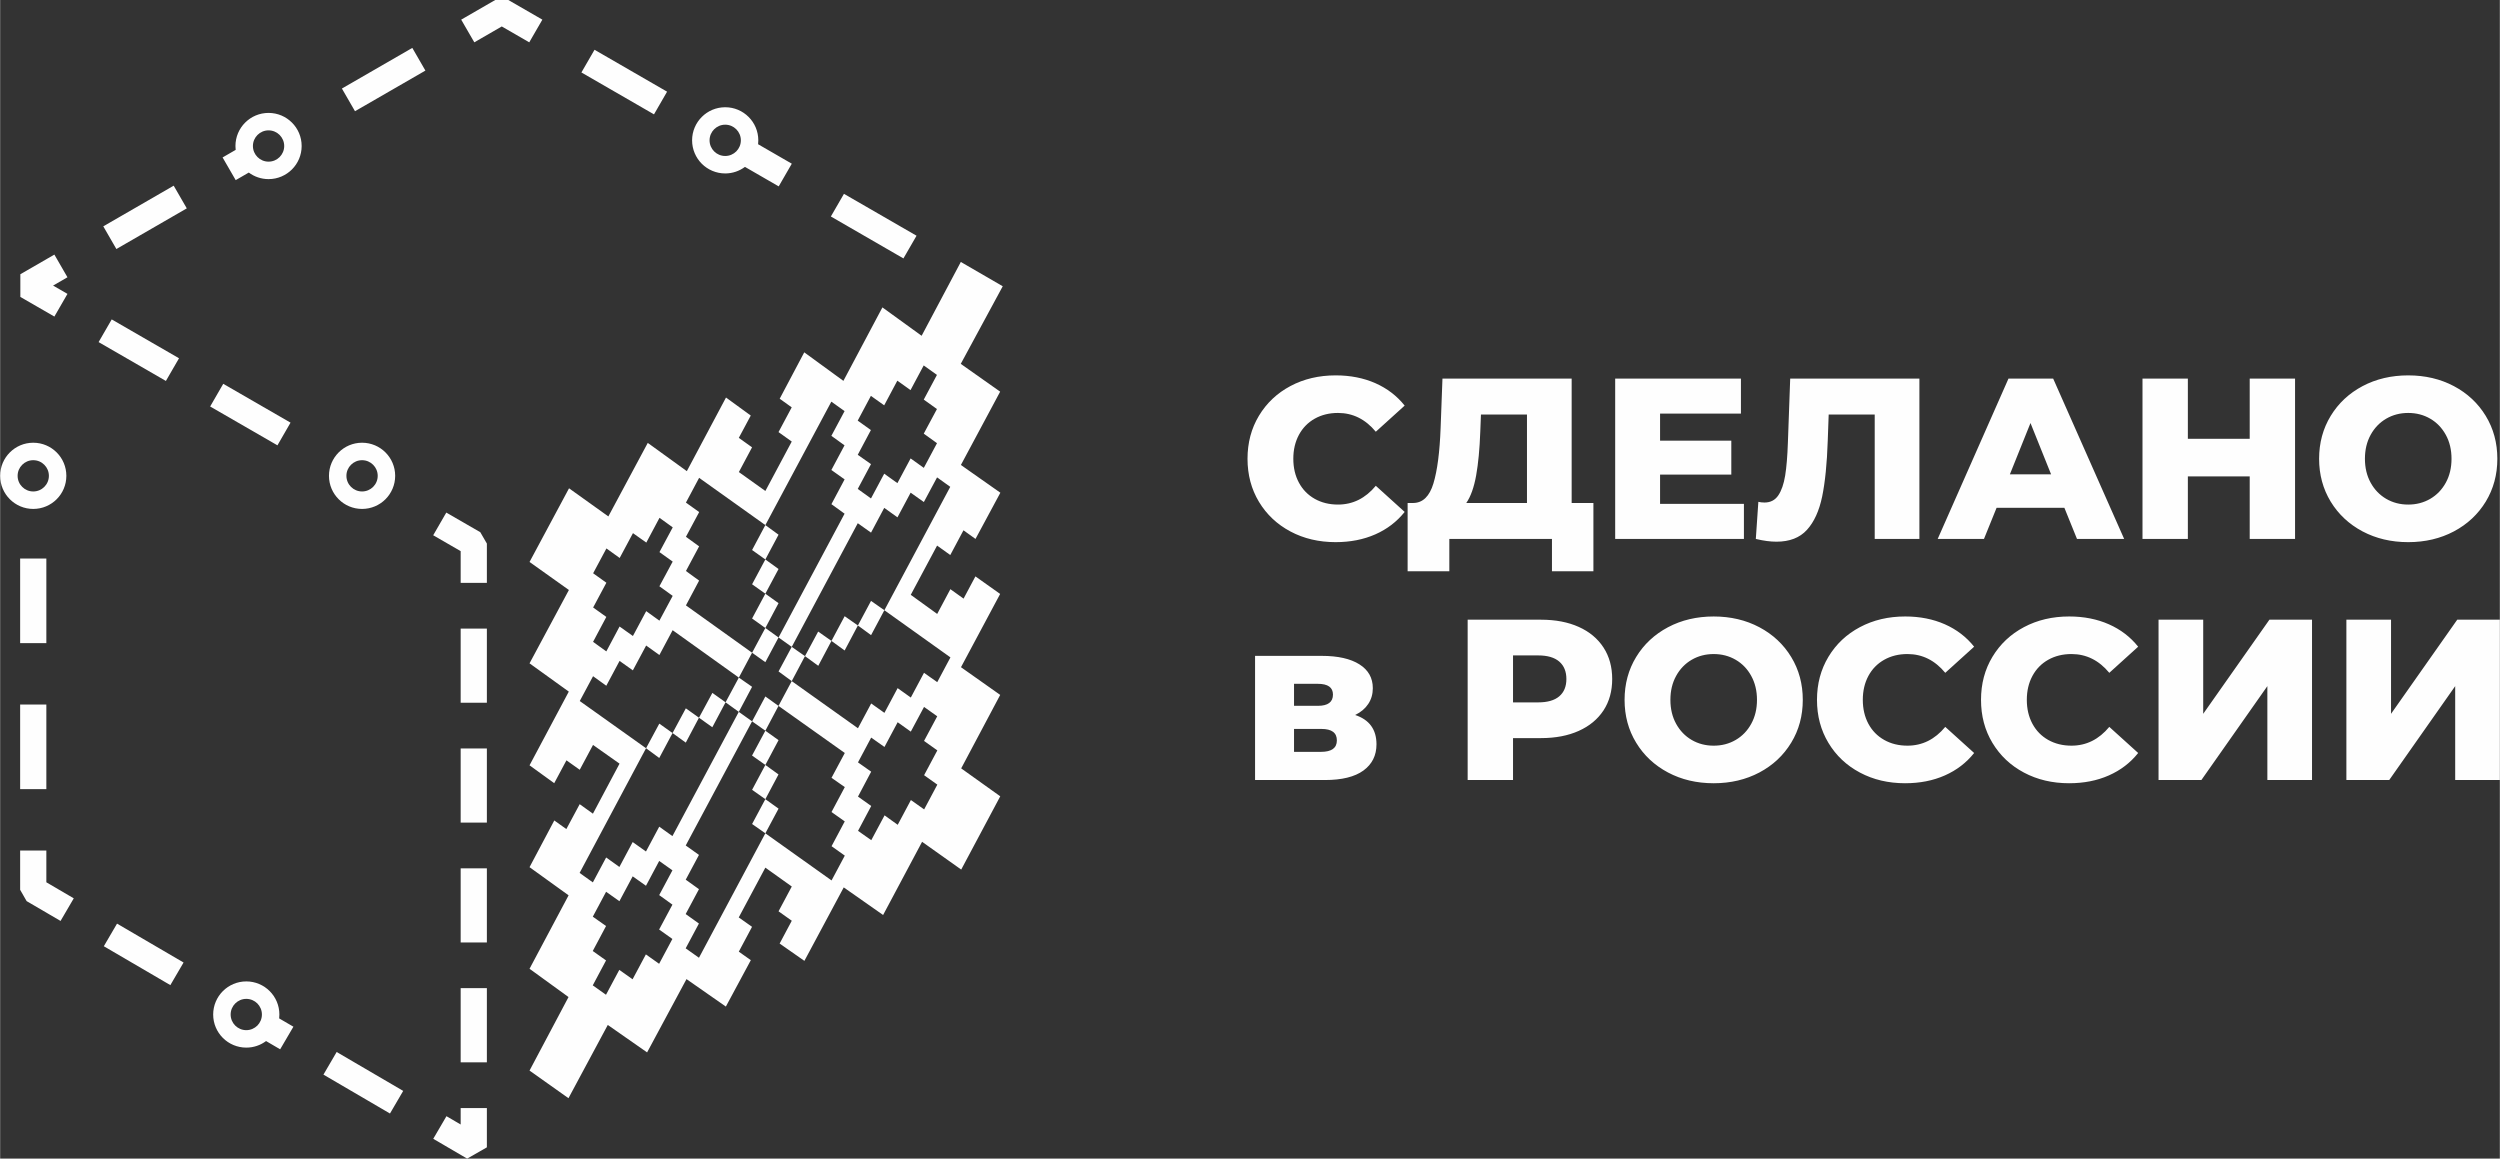 <?xml version="1.0" encoding="UTF-8"?> <svg xmlns="http://www.w3.org/2000/svg" xmlns:xlink="http://www.w3.org/1999/xlink" xmlns:xodm="http://www.corel.com/coreldraw/odm/2003" xml:space="preserve" width="1327px" height="615px" version="1.1" style="shape-rendering:geometricPrecision; text-rendering:geometricPrecision; image-rendering:optimizeQuality; fill-rule:evenodd; clip-rule:evenodd" viewBox="0 0 987.34 457.64"><rect x="0" y="0" width="987.34" height="457.64" fill="#333333" stroke="none"/> <defs> <style type="text/css"> .fil0 {fill:#FEFEFE} .fil1 {fill:#FEFEFE;fill-rule:nonzero} </style> </defs> <g id="Слой_x0020_1">  <g id="_1680714481616"> <g> <path class="fil0" d="M297 244.3l5.24 -9.8 5.21 3.74 -5.21 9.81 -5.24 -3.75zm-47.07 6.91l5.25 -9.82 5.21 3.76 5.25 -9.79 -5.25 -3.79 5.25 -9.75 -5.23 -3.75 5.25 -9.77 -5.23 -3.77 -5.21 9.78 -5.27 -3.73 -5.25 9.81 -5.23 -3.77 -5.25 9.81 5.23 3.74 -5.23 9.78 5.21 3.72 -5.24 9.85 5.24 3.77 5.23 -9.83 5.27 3.75zm109.65 -97.12l-5.21 -3.73 -5.19 9.74 -5.25 -3.74 -5.21 9.78 5.21 3.73 -5.19 9.77 5.23 3.68 -5.23 9.8 5.23 3.76 5.22 -9.78 5.21 3.73 5.22 -9.76 5.21 3.73 5.21 -9.75 -5.23 -3.77 5.21 -9.72 -5.21 -3.73 5.21 -9.75 -5.23 -3.74 -5.21 9.75zm-5.08 131.18l-5.21 9.77 -5.25 -3.7 -5.21 9.79 5.21 3.67 -5.21 9.84 5.23 3.71 -5.21 9.82 5.23 3.69 5.25 -9.81 5.19 3.73 5.21 -9.78 5.23 3.7 5.21 -9.79 -5.23 -3.72 5.23 -9.8 -5.25 -3.74 5.21 -9.73 -5.21 -3.7 -5.23 9.76 -5.19 -3.71zm-88.98 85.6l-5.24 -3.72 5.26 -9.83 -5.23 -3.77 5.23 -9.79 -5.23 -3.7 -5.22 9.8 -5.25 -3.72 -5.25 9.82 -5.25 -3.73 -5.25 9.84 5.23 3.69 -5.25 9.87 5.25 3.72 -5.25 9.85 5.23 3.71 5.25 -9.83 5.25 3.72 5.25 -9.83 5.23 3.71 5.24 -9.81zm36.72 -136.37l-5.24 -3.72 5.24 -9.8 5.21 3.77 -5.21 9.75zm0 -13.52l-5.24 -3.73 5.24 -9.85 5.21 3.8 -5.21 9.78zm0 -13.58l-26.16 -18.66 -5.21 9.78 5.23 3.74 -5.23 9.77 5.21 3.77 -5.21 9.74 5.21 3.79 -5.21 9.79 26.13 18.7 -5.23 9.82 -26.15 -18.72 -5.23 9.8 -5.23 -3.75 -5.25 9.81 -5.25 -3.73 -5.24 9.81 -5.23 -3.77 -5.25 9.81 26.18 18.64 -26.24 49.25 5.23 3.74 5.25 -9.84 5.23 3.75 5.25 -9.84 5.25 3.73 5.24 -9.81 5.21 3.73 26.21 -49.07 5.25 3.74 -26.21 49.03 5.23 3.73 -5.23 9.78 5.23 3.75 -5.25 9.83 5.23 3.74 -5.23 9.8 5.25 3.72 26.22 -49.16 26.15 18.62 5.23 -9.8 -5.23 -3.72 5.21 -9.8 -5.23 -3.7 5.25 -9.85 -5.25 -3.66 5.25 -9.81 -26.19 -18.6 5.23 -9.79 26.15 18.62 5.23 -9.79 5.23 3.71 5.21 -9.77 5.21 3.72 5.21 -9.77 5.23 3.69 5.21 -9.78 -26.09 -18.63 26.02 -48.74 -5.21 -3.73 -5.22 9.74 -5.22 -3.7 -5.2 9.74 -5.23 -3.74 -5.21 9.78 -5.24 -3.72 -26.08 48.85 -5.21 -3.72 26.08 -48.89 -5.2 -3.76 5.21 -9.79 -5.23 -3.71 5.2 -9.74 -5.2 -3.75 5.22 -9.77 -5.23 -3.73 -26.06 48.75zm5.21 44.39l-5.21 9.76 -5.24 -3.73 5.24 -9.77 5.21 3.74zm41.8 -10.76l-5.25 9.84 -5.21 -3.82 5.19 -9.7 5.27 3.68zm-10.46 6.02l-5.23 9.88 -5.21 -3.78 5.21 -9.76 5.23 3.66zm-10.44 6.1l-5.21 9.83 -5.25 -3.82 5.21 -9.7 5.25 3.69zm-10.46 6.01l-5.23 9.87 -5.21 -3.82 5.21 -9.7 5.23 3.65zm-20.89 25.76l5.24 -9.83 5.19 3.73 -5.19 9.8 -5.24 -3.7zm5.24 3.7l5.21 3.73 -5.21 9.79 -5.26 -3.71 5.26 -9.81zm0 13.52l5.19 3.75 -5.19 9.77 -5.24 -3.69 5.24 -9.83zm0 13.52l5.21 3.74 -5.21 9.74 -5.24 -3.67 5.24 -9.81zm-10.51 46.71l5.25 3.71 -5.23 9.81 4.75 3.36 -9.86 18.33 -15.55 -10.85 -15.56 28.95 -15.53 -10.84 -15.53 28.93 -15.38 -10.91 15.4 -29.04 -15.4 -11.17 15.43 -29.01 -15.43 -11.12 9.78 -18.45 4.76 3.4 5.27 -9.83 5.23 3.75 10.51 -19.76 -10.47 -7.39 -5.25 9.81 -5.25 -3.73 -4.83 9.03 -9.75 -7.06 15.51 -29.11 -15.51 -11.17 15.55 -28.97 -15.55 -11.07 15.6 -29.1 15.53 11.11 15.57 -29.04 15.43 11.16 15.47 -29.08 9.78 7.12 -4.72 8.81 5.23 3.74 -5.21 9.77 10.47 7.47 10.42 -19.52 -5.23 -3.74 5.22 -9.77 -4.75 -3.41 9.7 -18.32 15.46 11.27 15.41 -29.02 15.49 11.21 15.48 -29.16 16.56 9.6 -16.58 30.65 15.56 10.98 -15.51 28.96 15.59 10.96 -9.82 18.25 -4.75 -3.41 -5.21 9.77 -5.21 -3.73 -10.4 19.45 10.44 7.55 5.21 -9.78 5.21 3.73 4.68 -8.78 9.77 6.93 -15.47 28.94 15.49 10.94 -15.41 29.02 15.43 11.03 -15.42 28.94 -15.45 -10.97 -15.4 28.91 -15.55 -10.9 -15.54 29.02 -9.78 -6.84 4.8 -9.01 -5.23 -3.72 5.23 -9.8 -10.44 -7.45 -10.51 19.66zm0.04 -94.73l5.23 3.64 -5.25 9.9 -5.23 -3.78 5.25 -9.76zm-10.48 19.61l-5.27 -3.77 5.29 -9.8 5.21 3.72 -5.23 9.85zm-5.27 -3.77l-5.21 9.84 -5.23 -3.78 5.25 -9.76 5.19 3.7zm-10.44 6.06l-5.25 9.85 -5.21 -3.85 5.23 -9.72 5.23 3.72z"></path> <path class="fil0" d="M356.78 102.07l5.18 -8.96 -28.67 -16.55 -5.17 8.95 28.66 16.56zm-259.56 285.57c3.61,0 6.88,1.47 9.24,3.83 2.37,2.37 3.83,5.64 3.83,9.25 0,0.51 -0.03,1.03 -0.09,1.53l5.63 3.28 -5.23 8.93 -4.46 -2.61 -1.11 -0.65c-2.18,1.63 -4.88,2.59 -7.81,2.59 -3.61,0 -6.88,-1.46 -9.25,-3.83 -2.36,-2.36 -3.83,-5.63 -3.83,-9.24 0,-3.61 1.47,-6.88 3.83,-9.25 2.37,-2.36 5.64,-3.83 9.25,-3.83zm4.37 8.71c-1.12,-1.12 -2.67,-1.81 -4.37,-1.81 -1.71,0 -3.25,0.69 -4.37,1.81 -1.12,1.12 -1.81,2.66 -1.81,4.37 0,1.7 0.69,3.25 1.81,4.37 1.12,1.11 2.66,1.81 4.37,1.81 1.7,0 3.25,-0.7 4.37,-1.81 1.11,-1.12 1.8,-2.67 1.8,-4.37 0,-1.71 -0.69,-3.25 -1.8,-4.37zm-88.52 -221.48c3.62,0 6.88,1.46 9.25,3.83 2.37,2.37 3.83,5.63 3.83,9.24 0,3.62 -1.46,6.88 -3.83,9.25 -2.37,2.37 -5.63,3.83 -9.25,3.83 -3.61,0 -6.87,-1.46 -9.24,-3.83 -2.37,-2.37 -3.83,-5.63 -3.83,-9.25 0,-3.61 1.46,-6.87 3.83,-9.24 2.37,-2.37 5.63,-3.83 9.24,-3.83zm4.37 8.71c-1.11,-1.12 -2.66,-1.81 -4.37,-1.81 -1.7,0 -3.25,0.69 -4.36,1.81 -1.12,1.11 -1.81,2.66 -1.81,4.36 0,1.71 0.69,3.26 1.81,4.37 1.11,1.12 2.66,1.81 4.36,1.81 1.71,0 3.26,-0.69 4.37,-1.81 1.12,-1.11 1.81,-2.66 1.81,-4.37 0,-1.7 -0.69,-3.25 -1.81,-4.36zm125.51 -8.71c3.61,0 6.88,1.46 9.25,3.83 2.36,2.37 3.83,5.63 3.83,9.24 0,3.62 -1.47,6.88 -3.83,9.25 -2.37,2.37 -5.64,3.83 -9.25,3.83 -3.61,0 -6.88,-1.46 -9.24,-3.83 -2.37,-2.37 -3.83,-5.63 -3.83,-9.25 0,-3.61 1.46,-6.87 3.83,-9.24 2.36,-2.37 5.63,-3.83 9.24,-3.83zm4.37 8.71c-1.12,-1.12 -2.66,-1.81 -4.37,-1.81 -1.7,0 -3.25,0.69 -4.37,1.81 -1.12,1.11 -1.81,2.66 -1.81,4.36 0,1.71 0.69,3.26 1.81,4.37 1.12,1.12 2.67,1.81 4.37,1.81 1.71,0 3.25,-0.69 4.37,-1.81 1.12,-1.11 1.81,-2.66 1.81,-4.37 0,-1.7 -0.69,-3.25 -1.81,-4.36zm-41.3 -138.98c3.61,0 6.88,1.46 9.24,3.83 2.37,2.36 3.83,5.63 3.83,9.24 0,3.61 -1.46,6.88 -3.83,9.25 -2.36,2.36 -5.63,3.83 -9.24,3.83 -2.93,0 -5.63,-0.97 -7.81,-2.59l-5.17 2.99 -5.18 -8.96 5.17 -2.99c-0.06,-0.5 -0.09,-1.01 -0.09,-1.53 0,-3.61 1.47,-6.88 3.83,-9.24 2.37,-2.37 5.64,-3.83 9.25,-3.83zm4.37 8.7c-1.12,-1.11 -2.67,-1.81 -4.37,-1.81 -1.71,0 -3.25,0.7 -4.37,1.81 -1.12,1.12 -1.81,2.66 -1.81,4.37 0,1.71 0.69,3.25 1.81,4.37 1.12,1.12 2.66,1.81 4.37,1.81 1.7,0 3.25,-0.69 4.37,-1.81 1.11,-1.12 1.81,-2.66 1.81,-4.37 0,-1.71 -0.7,-3.25 -1.81,-4.37zm176 -10.94c3.61,0 6.88,1.46 9.24,3.83 2.37,2.36 3.83,5.63 3.83,9.24 0,0.52 -0.03,1.03 -0.08,1.54l13.31 7.69 -5.17 8.96 -13.33 -7.7c-2.18,1.62 -4.88,2.59 -7.8,2.59 -3.61,0 -6.88,-1.47 -9.25,-3.83 -2.36,-2.37 -3.83,-5.64 -3.83,-9.25 0,-3.61 1.47,-6.88 3.83,-9.24 2.37,-2.37 5.64,-3.83 9.25,-3.83zm4.37 8.7c-1.12,-1.12 -2.66,-1.81 -4.37,-1.81 -1.71,0 -3.25,0.69 -4.37,1.81 -1.12,1.12 -1.81,2.66 -1.81,4.37 0,1.71 0.69,3.25 1.81,4.37 1.12,1.12 2.66,1.81 4.37,1.81 1.71,0 3.25,-0.69 4.37,-1.81 1.12,-1.12 1.81,-2.66 1.81,-4.37 0,-1.71 -0.69,-3.25 -1.81,-4.37zm-32.5 -5.89l5.17 -8.96 -28.66 -16.55 -5.18 8.96 28.67 16.55zm-49.27 -28.45l5.18 -8.96 -13.44 -7.76 -5.18 0 -13.44 7.76 5.18 8.96 10.85 -6.27 10.85 6.27zm-41.02 11.16l-5.17 -8.96 -27.81 16.05 5.17 8.96 27.81 -16.05zm-94.25 54.42l-5.17 -8.96 -27.81 16.06 5.17 8.96 27.81 -16.06zm-47.13 27.22l-5.17 -8.96 -13.44 7.76 0 8.96 13.44 7.76 5.17 -8.96 -5.68 -3.28 5.68 -3.28zm17.48 16.64l-5.18 8.96 26.58 15.35 5.18 -8.96 -26.58 -15.35zm44.05 25.44l-5.17 8.96 26.58 15.34 5.17 -8.96 -26.58 -15.34zm88.1 50.86l-5.17 8.96 10.85 6.27 0 12.53 10.35 0 0 -15.52 -2.59 -4.48 -13.44 -7.76zm16.03 51l0 -5.18 -10.35 0 0 29.29 10.35 0 0 -24.11zm0 47.34l0 -5.17 -10.35 0 0 29.28 10.35 0 0 -24.11zm0 47.34l0 -5.17 -10.35 0 0 29.28 10.35 0 0 -24.11zm0 47.35l0 -5.18 -10.35 0 0 29.29 10.35 0 0 -24.11zm0 47.34l0 -5.17 -10.35 0 0 6.5 -5.61 -3.28 -5.22 8.93 13.39 7.83 7.79 -4.46 0 -10.35zm-42.74 -5.62l4.47 2.61 5.22 -8.93 -26.28 -15.37 -5.22 8.94 21.81 12.75zm-86.74 -50.71l4.46 2.61 5.22 -8.93 -26.28 -15.36 -5.22 8.93 21.82 12.75zm-43.37 -25.35l4.46 2.61 5.22 -8.93 -10.83 -6.34 0 -12.55 -10.35 0 0 15.52 2.56 4.47 8.94 5.22zm-11.5 -54.63l0 5.17 10.35 0 0 -33.41 -10.35 0 0 28.24zm0 -57.66l0 5.17 10.35 0 0 -33.41 -10.35 0 0 28.24z"></path> </g> <path class="fil1" d="M527.52 214.14c-6.63,0 -12.59,-1.4 -17.87,-4.21 -5.27,-2.8 -9.42,-6.71 -12.44,-11.71 -3.01,-5.01 -4.52,-10.68 -4.52,-17.01 0,-6.34 1.51,-12.01 4.52,-17.01 3.02,-5.01 7.17,-8.92 12.44,-11.72 5.28,-2.81 11.24,-4.21 17.87,-4.21 5.79,0 11.01,1.03 15.66,3.08 4.64,2.05 8.5,5 11.58,8.86l-11.4 10.32c-4.1,-4.95 -9.08,-7.42 -14.93,-7.42 -3.44,0 -6.5,0.75 -9.19,2.26 -2.68,1.51 -4.76,3.64 -6.24,6.38 -1.48,2.75 -2.22,5.9 -2.22,9.46 0,3.55 0.74,6.71 2.22,9.45 1.48,2.75 3.56,4.87 6.24,6.38 2.69,1.51 5.75,2.26 9.19,2.26 5.85,0 10.83,-2.47 14.93,-7.42l11.4 10.32c-3.08,3.86 -6.94,6.81 -11.58,8.86 -4.65,2.05 -9.87,3.08 -15.66,3.08zm101.79 -15.47l0 26.96 -16.37 0 0 -12.76 -40.54 0 0 12.76 -16.47 0 0 -26.96 2.27 0c3.74,-0.06 6.37,-2.63 7.91,-7.69 1.54,-5.07 2.49,-12.37 2.85,-21.9l0.73 -19.54 51.03 0 0 49.13 8.59 0zm-44.69 -28.05c-0.24,6.76 -0.79,12.49 -1.63,17.19 -0.85,4.71 -2.14,8.33 -3.89,10.86l23.97 0 0 -34.93 -18.18 0 -0.27 6.88zm104.14 28.41l0 13.84 -50.85 0 0 -63.33 49.67 0 0 13.84 -31.94 0 0 10.68 28.14 0 0 13.39 -28.14 0 0 11.58 33.12 0zm69.31 -49.49l0 63.33 -17.65 0 0 -49.13 -18.18 0 -0.37 10.32c-0.3,9.05 -1.04,16.4 -2.21,22.08 -1.18,5.66 -3.18,10.05 -6.02,13.16 -2.83,3.11 -6.85,4.66 -12.03,4.66 -2.42,0 -5.13,-0.36 -8.15,-1.09l1 -14.65c0.78,0.18 1.6,0.27 2.44,0.27 2.35,0 4.16,-0.94 5.43,-2.81 1.27,-1.87 2.17,-4.48 2.72,-7.82 0.54,-3.35 0.9,-7.71 1.08,-13.08l0.91 -25.24 51.03 0zm57.27 51.03l-26.78 0 -4.98 12.3 -18.28 0 27.96 -63.33 17.65 0 28.04 63.33 -18.63 0 -4.98 -12.3zm-5.25 -13.21l-8.14 -20.27 -8.14 20.27 16.28 0zm96.36 -37.82l0 63.33 -17.91 0 0 -24.7 -24.43 0 0 24.7 -17.92 0 0 -63.33 17.92 0 0 23.79 24.43 0 0 -23.79 17.91 0zm44.7 64.6c-6.7,0 -12.71,-1.42 -18.05,-4.25 -5.34,-2.84 -9.53,-6.76 -12.58,-11.76 -3.04,-5.01 -4.57,-10.65 -4.57,-16.92 0,-6.28 1.53,-11.92 4.57,-16.92 3.05,-5.01 7.24,-8.93 12.58,-11.77 5.34,-2.83 11.35,-4.25 18.05,-4.25 6.7,0 12.71,1.42 18.05,4.25 5.34,2.84 9.53,6.76 12.58,11.77 3.04,5 4.57,10.64 4.57,16.92 0,6.27 -1.53,11.91 -4.57,16.92 -3.05,5 -7.24,8.92 -12.58,11.76 -5.34,2.83 -11.35,4.25 -18.05,4.25zm0 -14.84c3.2,0 6.09,-0.75 8.69,-2.26 2.59,-1.51 4.64,-3.63 6.15,-6.38 1.51,-2.74 2.26,-5.9 2.26,-9.45 0,-3.56 -0.75,-6.71 -2.26,-9.46 -1.51,-2.74 -3.56,-4.87 -6.15,-6.38 -2.6,-1.51 -5.49,-2.26 -8.69,-2.26 -3.2,0 -6.09,0.75 -8.69,2.26 -2.59,1.51 -4.64,3.64 -6.15,6.38 -1.51,2.75 -2.26,5.9 -2.26,9.46 0,3.55 0.75,6.71 2.26,9.45 1.51,2.75 3.56,4.87 6.15,6.38 2.6,1.51 5.49,2.26 8.69,2.26zm-415.94 83.11c5.61,1.87 8.42,5.73 8.42,11.58 0,4.4 -1.72,7.85 -5.16,10.36 -3.44,2.5 -8.5,3.75 -15.2,3.75l-27.6 0 0 -49.04 26.33 0c6.4,0 11.36,1.12 14.89,3.35 3.53,2.23 5.29,5.37 5.29,9.41 0,2.35 -0.6,4.43 -1.81,6.24 -1.2,1.81 -2.92,3.26 -5.16,4.35zm-24.15 -3.62l9.41 0c3.98,0 5.97,-1.48 5.97,-4.44 0,-2.83 -1.99,-4.25 -5.97,-4.25l-9.41 0 0 8.69zm10.67 18.18c4.17,0 6.25,-1.51 6.25,-4.52 0,-3.02 -2.02,-4.53 -6.07,-4.53l-10.85 0 0 9.05 10.67 0zm86.86 -52.2c5.73,0 10.71,0.95 14.93,2.85 4.23,1.9 7.48,4.61 9.78,8.14 2.29,3.53 3.43,7.67 3.43,12.44 0,4.77 -1.14,8.9 -3.43,12.4 -2.3,3.49 -5.55,6.19 -9.78,8.09 -4.22,1.9 -9.2,2.85 -14.93,2.85l-11.03 0 0 16.56 -17.92 0 0 -63.33 28.95 0zm-1.08 32.66c3.68,0 6.45,-0.8 8.32,-2.4 1.87,-1.6 2.81,-3.87 2.81,-6.83 0,-2.96 -0.94,-5.25 -2.81,-6.88 -1.87,-1.62 -4.64,-2.44 -8.32,-2.44l-9.95 0 0 18.55 9.95 0zm69.31 31.94c-6.7,0 -12.72,-1.42 -18.05,-4.25 -5.34,-2.84 -9.54,-6.76 -12.58,-11.77 -3.05,-5 -4.57,-10.64 -4.57,-16.92 0,-6.27 1.52,-11.91 4.57,-16.92 3.04,-5 7.24,-8.92 12.58,-11.76 5.33,-2.83 11.35,-4.25 18.05,-4.25 6.69,0 12.71,1.42 18.05,4.25 5.34,2.84 9.53,6.76 12.57,11.76 3.05,5.01 4.57,10.65 4.57,16.92 0,6.28 -1.52,11.92 -4.57,16.92 -3.04,5.01 -7.23,8.93 -12.57,11.77 -5.34,2.83 -11.36,4.25 -18.05,4.25zm0 -14.84c3.19,0 6.09,-0.75 8.68,-2.26 2.6,-1.51 4.65,-3.64 6.15,-6.38 1.51,-2.75 2.27,-5.9 2.27,-9.46 0,-3.56 -0.76,-6.71 -2.27,-9.45 -1.5,-2.75 -3.55,-4.87 -6.15,-6.38 -2.59,-1.51 -5.49,-2.26 -8.68,-2.26 -3.2,0 -6.1,0.75 -8.69,2.26 -2.59,1.51 -4.64,3.63 -6.15,6.38 -1.51,2.74 -2.26,5.89 -2.26,9.45 0,3.56 0.75,6.71 2.26,9.46 1.51,2.74 3.56,4.87 6.15,6.38 2.59,1.51 5.49,2.26 8.69,2.26zm75.64 14.84c-6.64,0 -12.59,-1.4 -17.87,-4.21 -5.28,-2.8 -9.43,-6.71 -12.44,-11.72 -3.02,-5 -4.53,-10.67 -4.53,-17.01 0,-6.33 1.51,-12 4.53,-17.01 3.01,-5 7.16,-8.91 12.44,-11.71 5.28,-2.81 11.23,-4.21 17.87,-4.21 5.79,0 11.01,1.03 15.65,3.08 4.64,2.05 8.51,5 11.58,8.86l-11.4 10.32c-4.1,-4.95 -9.08,-7.42 -14.93,-7.42 -3.44,0 -6.5,0.75 -9.18,2.26 -2.69,1.51 -4.77,3.63 -6.25,6.38 -1.47,2.74 -2.21,5.89 -2.21,9.45 0,3.56 0.74,6.71 2.21,9.46 1.48,2.74 3.56,4.87 6.25,6.38 2.68,1.51 5.74,2.26 9.18,2.26 5.85,0 10.83,-2.47 14.93,-7.42l11.4 10.31c-3.07,3.87 -6.94,6.82 -11.58,8.87 -4.64,2.05 -9.86,3.08 -15.65,3.08zm64.78 0c-6.63,0 -12.59,-1.4 -17.87,-4.21 -5.28,-2.8 -9.42,-6.71 -12.44,-11.72 -3.02,-5 -4.52,-10.67 -4.52,-17.01 0,-6.33 1.5,-12 4.52,-17.01 3.02,-5 7.16,-8.91 12.44,-11.71 5.28,-2.81 11.24,-4.21 17.87,-4.21 5.79,0 11.01,1.03 15.65,3.08 4.65,2.05 8.51,5 11.59,8.86l-11.4 10.32c-4.11,-4.95 -9.08,-7.42 -14.93,-7.42 -3.44,0 -6.5,0.75 -9.19,2.26 -2.68,1.51 -4.76,3.63 -6.24,6.38 -1.48,2.74 -2.22,5.89 -2.22,9.45 0,3.56 0.74,6.71 2.22,9.46 1.48,2.74 3.56,4.87 6.24,6.38 2.69,1.51 5.75,2.26 9.19,2.26 5.85,0 10.82,-2.47 14.93,-7.42l11.4 10.31c-3.08,3.87 -6.94,6.82 -11.59,8.87 -4.64,2.05 -9.86,3.08 -15.65,3.08zm35.29 -64.6l17.64 0 0 37.18 26.15 -37.18 16.83 0 0 63.33 -17.64 0 0 -37.09 -26.06 37.09 -16.92 0 0 -63.33zm74.19 0l17.64 0 0 37.18 26.15 -37.18 16.83 0 0 63.33 -17.64 0 0 -37.09 -26.06 37.09 -16.92 0 0 -63.33z"></path> </g> </g> </svg> 